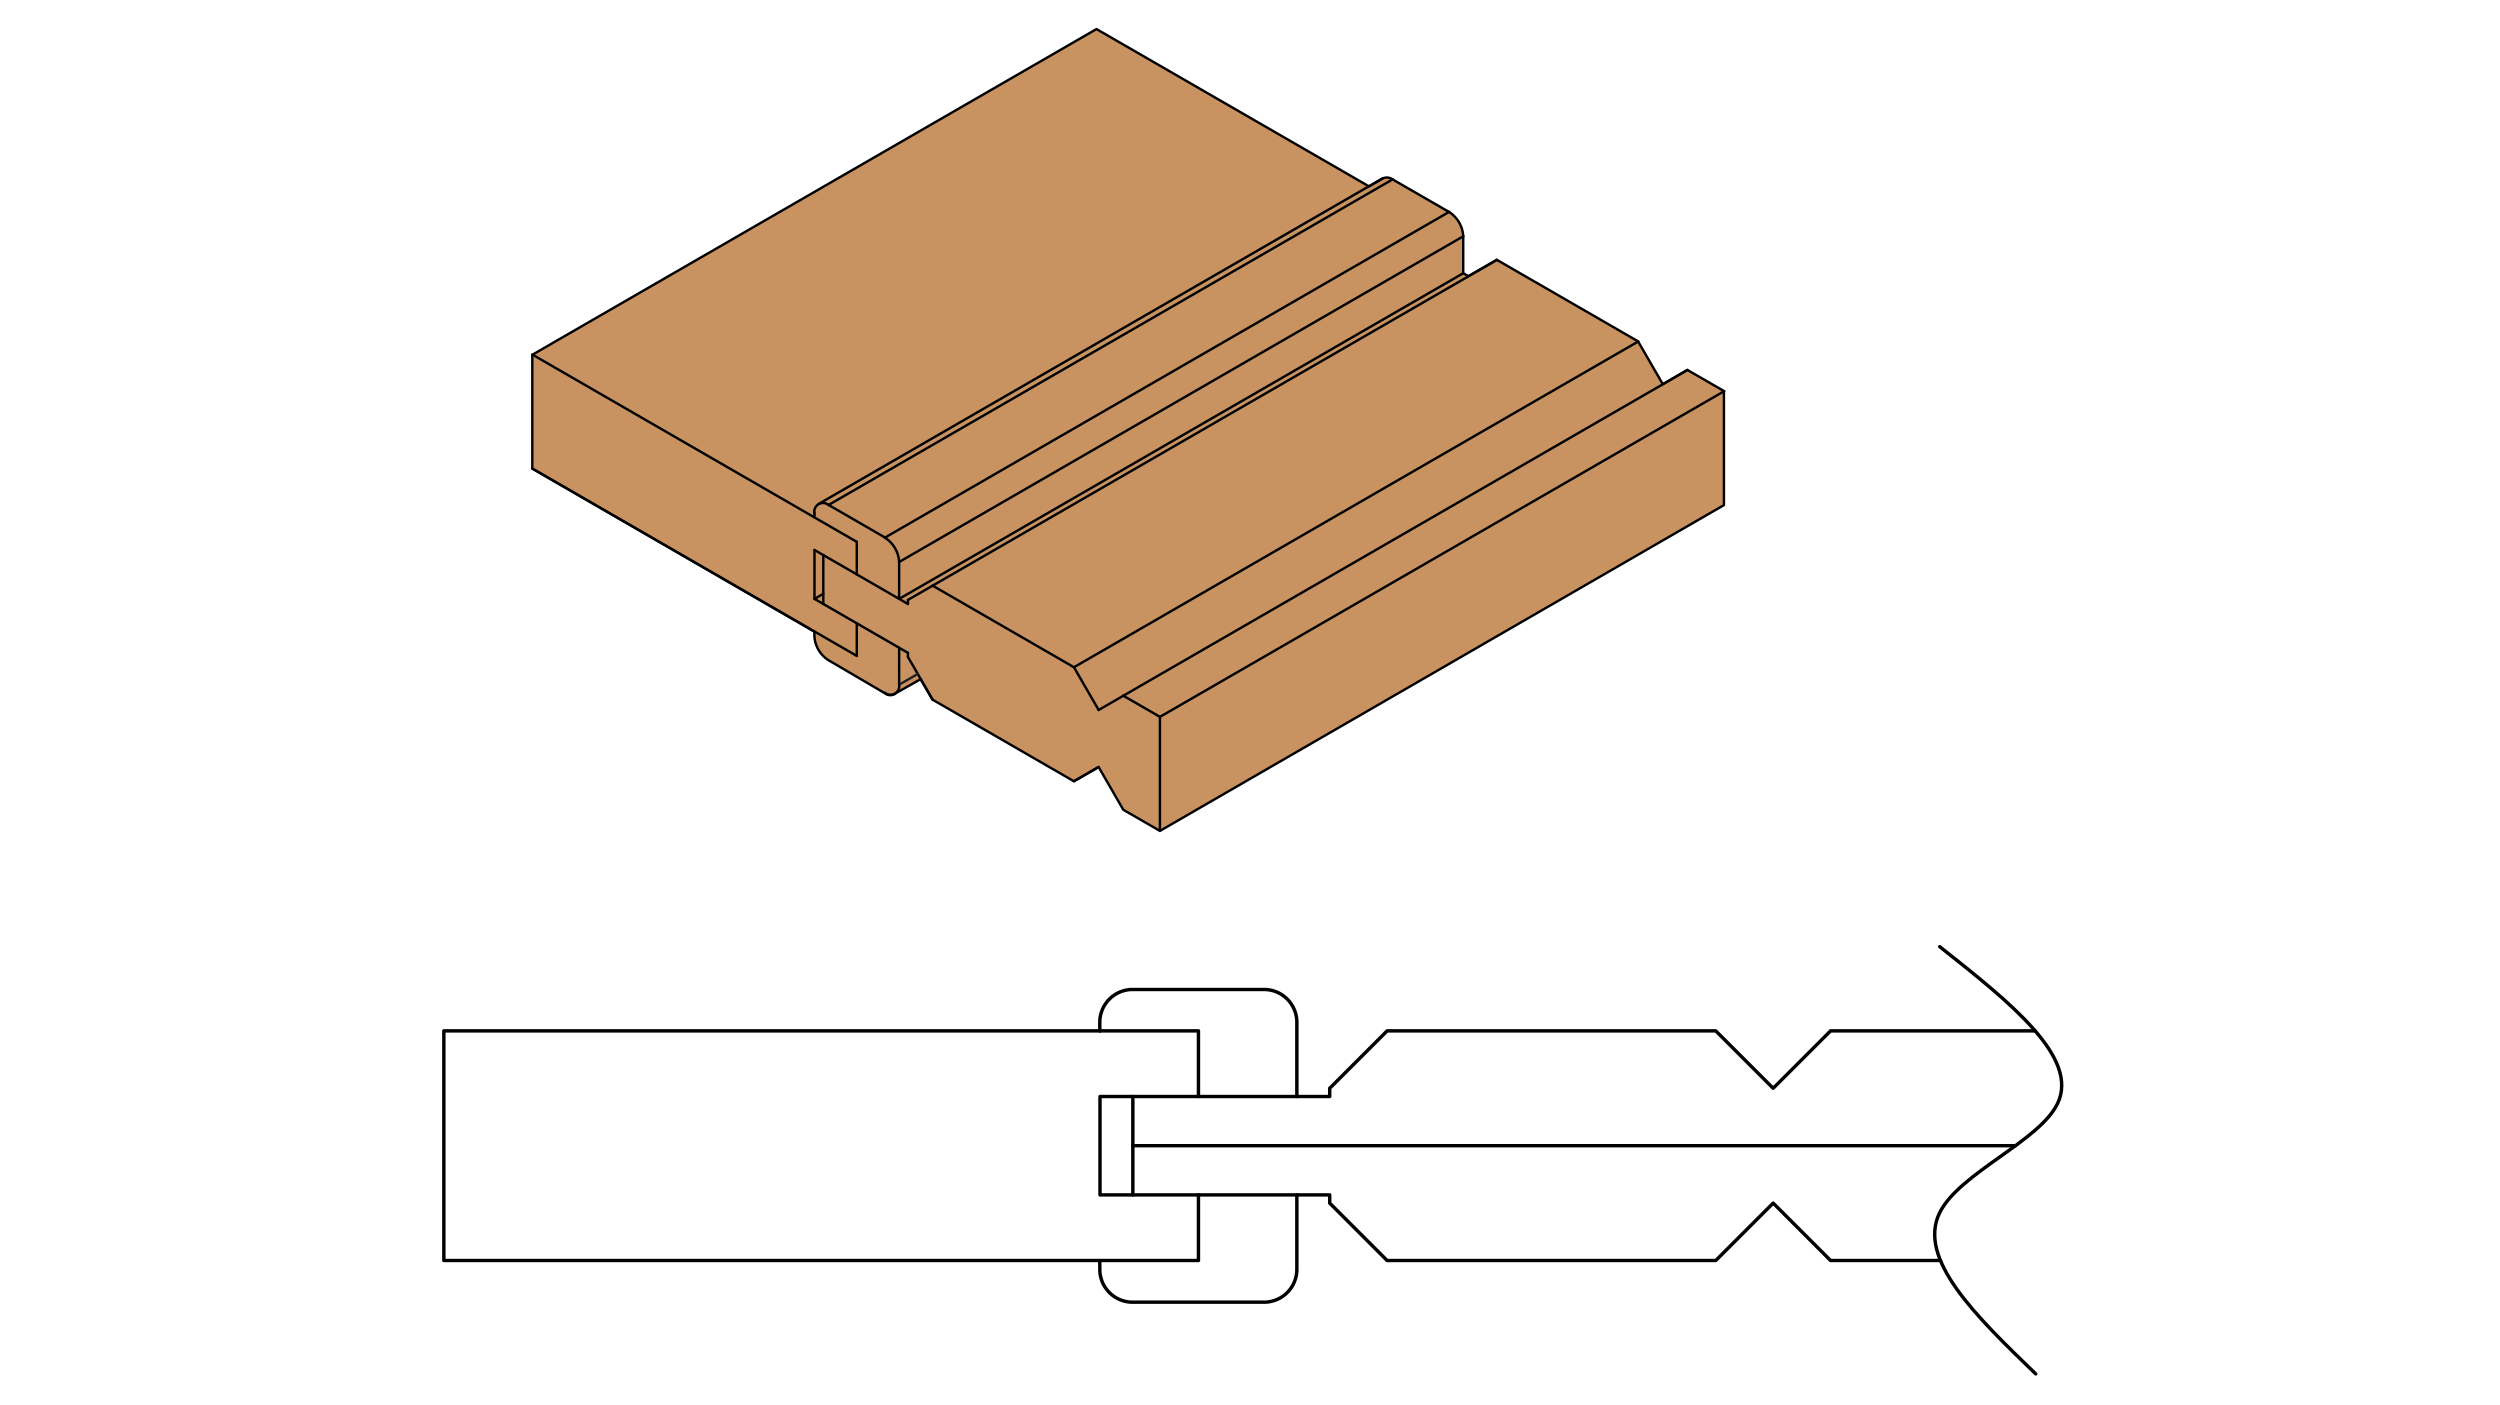 <?xml version="1.0" encoding="UTF-8"?> <svg xmlns="http://www.w3.org/2000/svg" id="Layer_1" data-name="Layer 1" viewBox="0 0 516 290"><defs><style>.cls-1{fill:#fff;}.cls-2{fill:#c89361;}.cls-2,.cls-3,.cls-5{stroke:#000;}.cls-2,.cls-3,.cls-4,.cls-5{stroke-linecap:round;stroke-linejoin:round;}.cls-2,.cls-3,.cls-4{stroke-width:0.5px;}.cls-3,.cls-4,.cls-5{fill:none;}.cls-4{stroke:#231f20;}.cls-5{stroke-width:0.71px;}</style></defs><title>A8-SM87</title><rect class="cls-1" width="516" height="290"></rect><g id="LINE"><path class="cls-2" d="M109.84,73.24L226.31,6l56.25,32.47,2.72-1.57,0.11-.06a2,2,0,0,1,2.06.2l11.65,6.72a6.31,6.31,0,0,1,2.91,5v7.62L303.07,57l5.86-3.38,0,0,29.17,16.84,5.1,8.83,5.06-2.94h0l7.56,4.36v23.54L239.41,171.5l-7.56-4.36-5.1-8.83h0l-5.1,2.94-29.17-16.84L190,140.18l0,0-5.29,3,0.07,0a1.8,1.8,0,0,1-2.14-.09L171,136.27a6.31,6.31,0,0,1-2.91-5v-0.89h0L109.87,96.72V73.18"></path></g><g id="LINE-2" data-name="LINE"><line class="cls-3" x1="285.43" y1="36.78" x2="168.96" y2="104.02"></line></g><g id="LINE-3" data-name="LINE"><line class="cls-3" x1="226.76" y1="158.31" x2="221.66" y2="161.25"></line></g><g id="LINE-4" data-name="LINE"><line class="cls-3" x1="192.49" y1="144.41" x2="187.4" y2="135.59"></line></g><g id="LINE-5" data-name="LINE"><line class="cls-3" x1="187.4" y1="135.59" x2="187.4" y2="134.75"></line></g><g id="LINE-6" data-name="LINE"><line class="cls-3" x1="187.4" y1="134.75" x2="168.11" y2="123.61"></line></g><g id="LINE-7" data-name="LINE"><line class="cls-3" x1="169.93" y1="124.66" x2="169.93" y2="114.57"></line></g><g id="LINE-8" data-name="LINE"><line class="cls-3" x1="168.11" y1="113.52" x2="187.4" y2="124.66"></line></g><g id="LINE-9" data-name="LINE"><line class="cls-3" x1="187.4" y1="124.66" x2="187.4" y2="123.82"></line></g><g id="LINE-10" data-name="LINE"><line class="cls-3" x1="187.4" y1="123.82" x2="192.49" y2="120.88"></line></g><g id="LINE-11" data-name="LINE"><line class="cls-3" x1="192.49" y1="120.88" x2="221.66" y2="137.72"></line></g><g id="LINE-12" data-name="LINE"><line class="cls-3" x1="221.66" y1="137.72" x2="226.76" y2="146.54"></line></g><g id="LINE-13" data-name="LINE"><line class="cls-3" x1="226.76" y1="146.54" x2="231.85" y2="143.6"></line></g><g id="LINE-14" data-name="LINE"><line class="cls-3" x1="231.85" y1="143.6" x2="239.41" y2="147.96"></line></g><g id="LINE-15" data-name="LINE"><line class="cls-3" x1="239.41" y1="147.96" x2="239.41" y2="171.5"></line></g><g id="LINE-16" data-name="LINE"><line class="cls-3" x1="355.88" y1="80.73" x2="239.41" y2="147.96"></line></g><g id="LINE-17" data-name="LINE"><line class="cls-3" x1="348.32" y1="76.36" x2="231.85" y2="143.6"></line></g><g id="LINE-18" data-name="LINE"><line class="cls-3" x1="338.13" y1="70.48" x2="221.66" y2="137.72"></line></g><g id="LINE-19" data-name="LINE"><line class="cls-3" x1="308.96" y1="53.64" x2="192.49" y2="120.88"></line></g><g id="LINE-20" data-name="LINE"><line class="cls-3" x1="299.14" y1="43.71" x2="182.67" y2="110.95"></line></g><g id="LINE-21" data-name="LINE"><line class="cls-3" x1="302.05" y1="48.75" x2="185.58" y2="115.99"></line></g><g id="LINE-22" data-name="LINE"><line class="cls-3" x1="176.84" y1="118.57" x2="176.84" y2="111.84"></line></g><g id="LINE-23" data-name="LINE"><line class="cls-3" x1="176.84" y1="111.84" x2="109.87" y2="73.18"></line></g><g id="LINE-24" data-name="LINE"><line class="cls-3" x1="168.11" y1="105.91" x2="168.11" y2="106.8"></line></g><g id="LINE-25" data-name="LINE"><line class="cls-3" x1="182.67" y1="110.95" x2="171.02" y2="104.22"></line></g><g id="LINE-26" data-name="LINE"><line class="cls-3" x1="185.58" y1="123.61" x2="185.58" y2="115.99"></line></g><g id="LINE-27" data-name="LINE"><line class="cls-3" x1="302" y1="56.4" x2="185.58" y2="123.61"></line></g><g id="LINE-28" data-name="LINE"><line class="cls-3" x1="287.49" y1="36.99" x2="171.02" y2="104.22"></line></g><g id="LINE-29" data-name="LINE"><line class="cls-3" x1="185.58" y1="133.7" x2="185.58" y2="141.32"></line></g><g id="LINE-30" data-name="LINE"><line class="cls-3" x1="109.87" y1="96.72" x2="176.84" y2="135.38"></line></g><g id="LINE-31" data-name="LINE"><line class="cls-3" x1="176.84" y1="135.38" x2="176.84" y2="128.65"></line></g><g id="LINE-32" data-name="LINE"><line class="cls-3" x1="168.11" y1="123.61" x2="168.11" y2="113.52"></line></g><g id="LINE-33" data-name="LINE"><line class="cls-3" x1="169.93" y1="122.56" x2="168.11" y2="123.61"></line></g><g id="LINE-34" data-name="LINE"><line class="cls-4" x1="189.42" y1="139.1" x2="185.58" y2="141.32"></line></g><g id="ARC"><path class="cls-3" d="M185.58,116a6.31,6.31,0,0,0-2.91-5"></path></g><g id="ARC-2" data-name="ARC"><path class="cls-3" d="M171,104.22a1.8,1.8,0,0,0-2.91,1.68"></path></g><g id="ARC-3" data-name="ARC"><path class="cls-3" d="M182.67,143a1.8,1.8,0,0,0,2.91-1.68"></path></g><g id="LWPOLYLINE"><polygon class="cls-5" points="247.36 246.63 227.04 246.63 227.04 226.32 247.36 226.32 247.36 212.77 91.61 212.77 91.61 260.17 247.36 260.17 247.36 246.63"></polygon></g><g id="LWPOLYLINE-2" data-name="LWPOLYLINE"><polyline class="cls-5" points="247.36 226.32 274.45 226.32 274.45 224.62 286.3 212.77 354.13 212.77 365.98 224.62 377.83 212.77 420.07 212.77"></polyline><line class="cls-5" x1="233.82" y1="246.63" x2="233.82" y2="226.32"></line><polyline class="cls-5" points="400.51 260.17 377.83 260.17 365.98 248.32 354.13 260.17 286.3 260.17 274.45 248.32 274.45 246.63 247.36 246.63"></polyline></g><g id="LINE-35" data-name="LINE"><line class="cls-5" x1="233.82" y1="236.47" x2="415.98" y2="236.47"></line></g><g id="LWPOLYLINE-3" data-name="LWPOLYLINE"><path class="cls-5" d="M267.67,226.32V211a6.77,6.77,0,0,0-6.77-6.77H233.82A6.77,6.77,0,0,0,227,211v1.8"></path></g><g id="LWPOLYLINE-4" data-name="LWPOLYLINE"><path class="cls-5" d="M267.67,246.63V262a6.77,6.77,0,0,1-6.77,6.77H233.82A6.77,6.77,0,0,1,227,262v-1.8"></path></g><g id="SPLINE"><path class="cls-5" d="M400.36,195.4c14.45,11.43,28.9,22.86,24.31,32.39-3.76,7.79-20.25,14.31-24.31,22.49-4.74,9.57,7.53,21.43,19.81,33.29"></path></g></svg> 